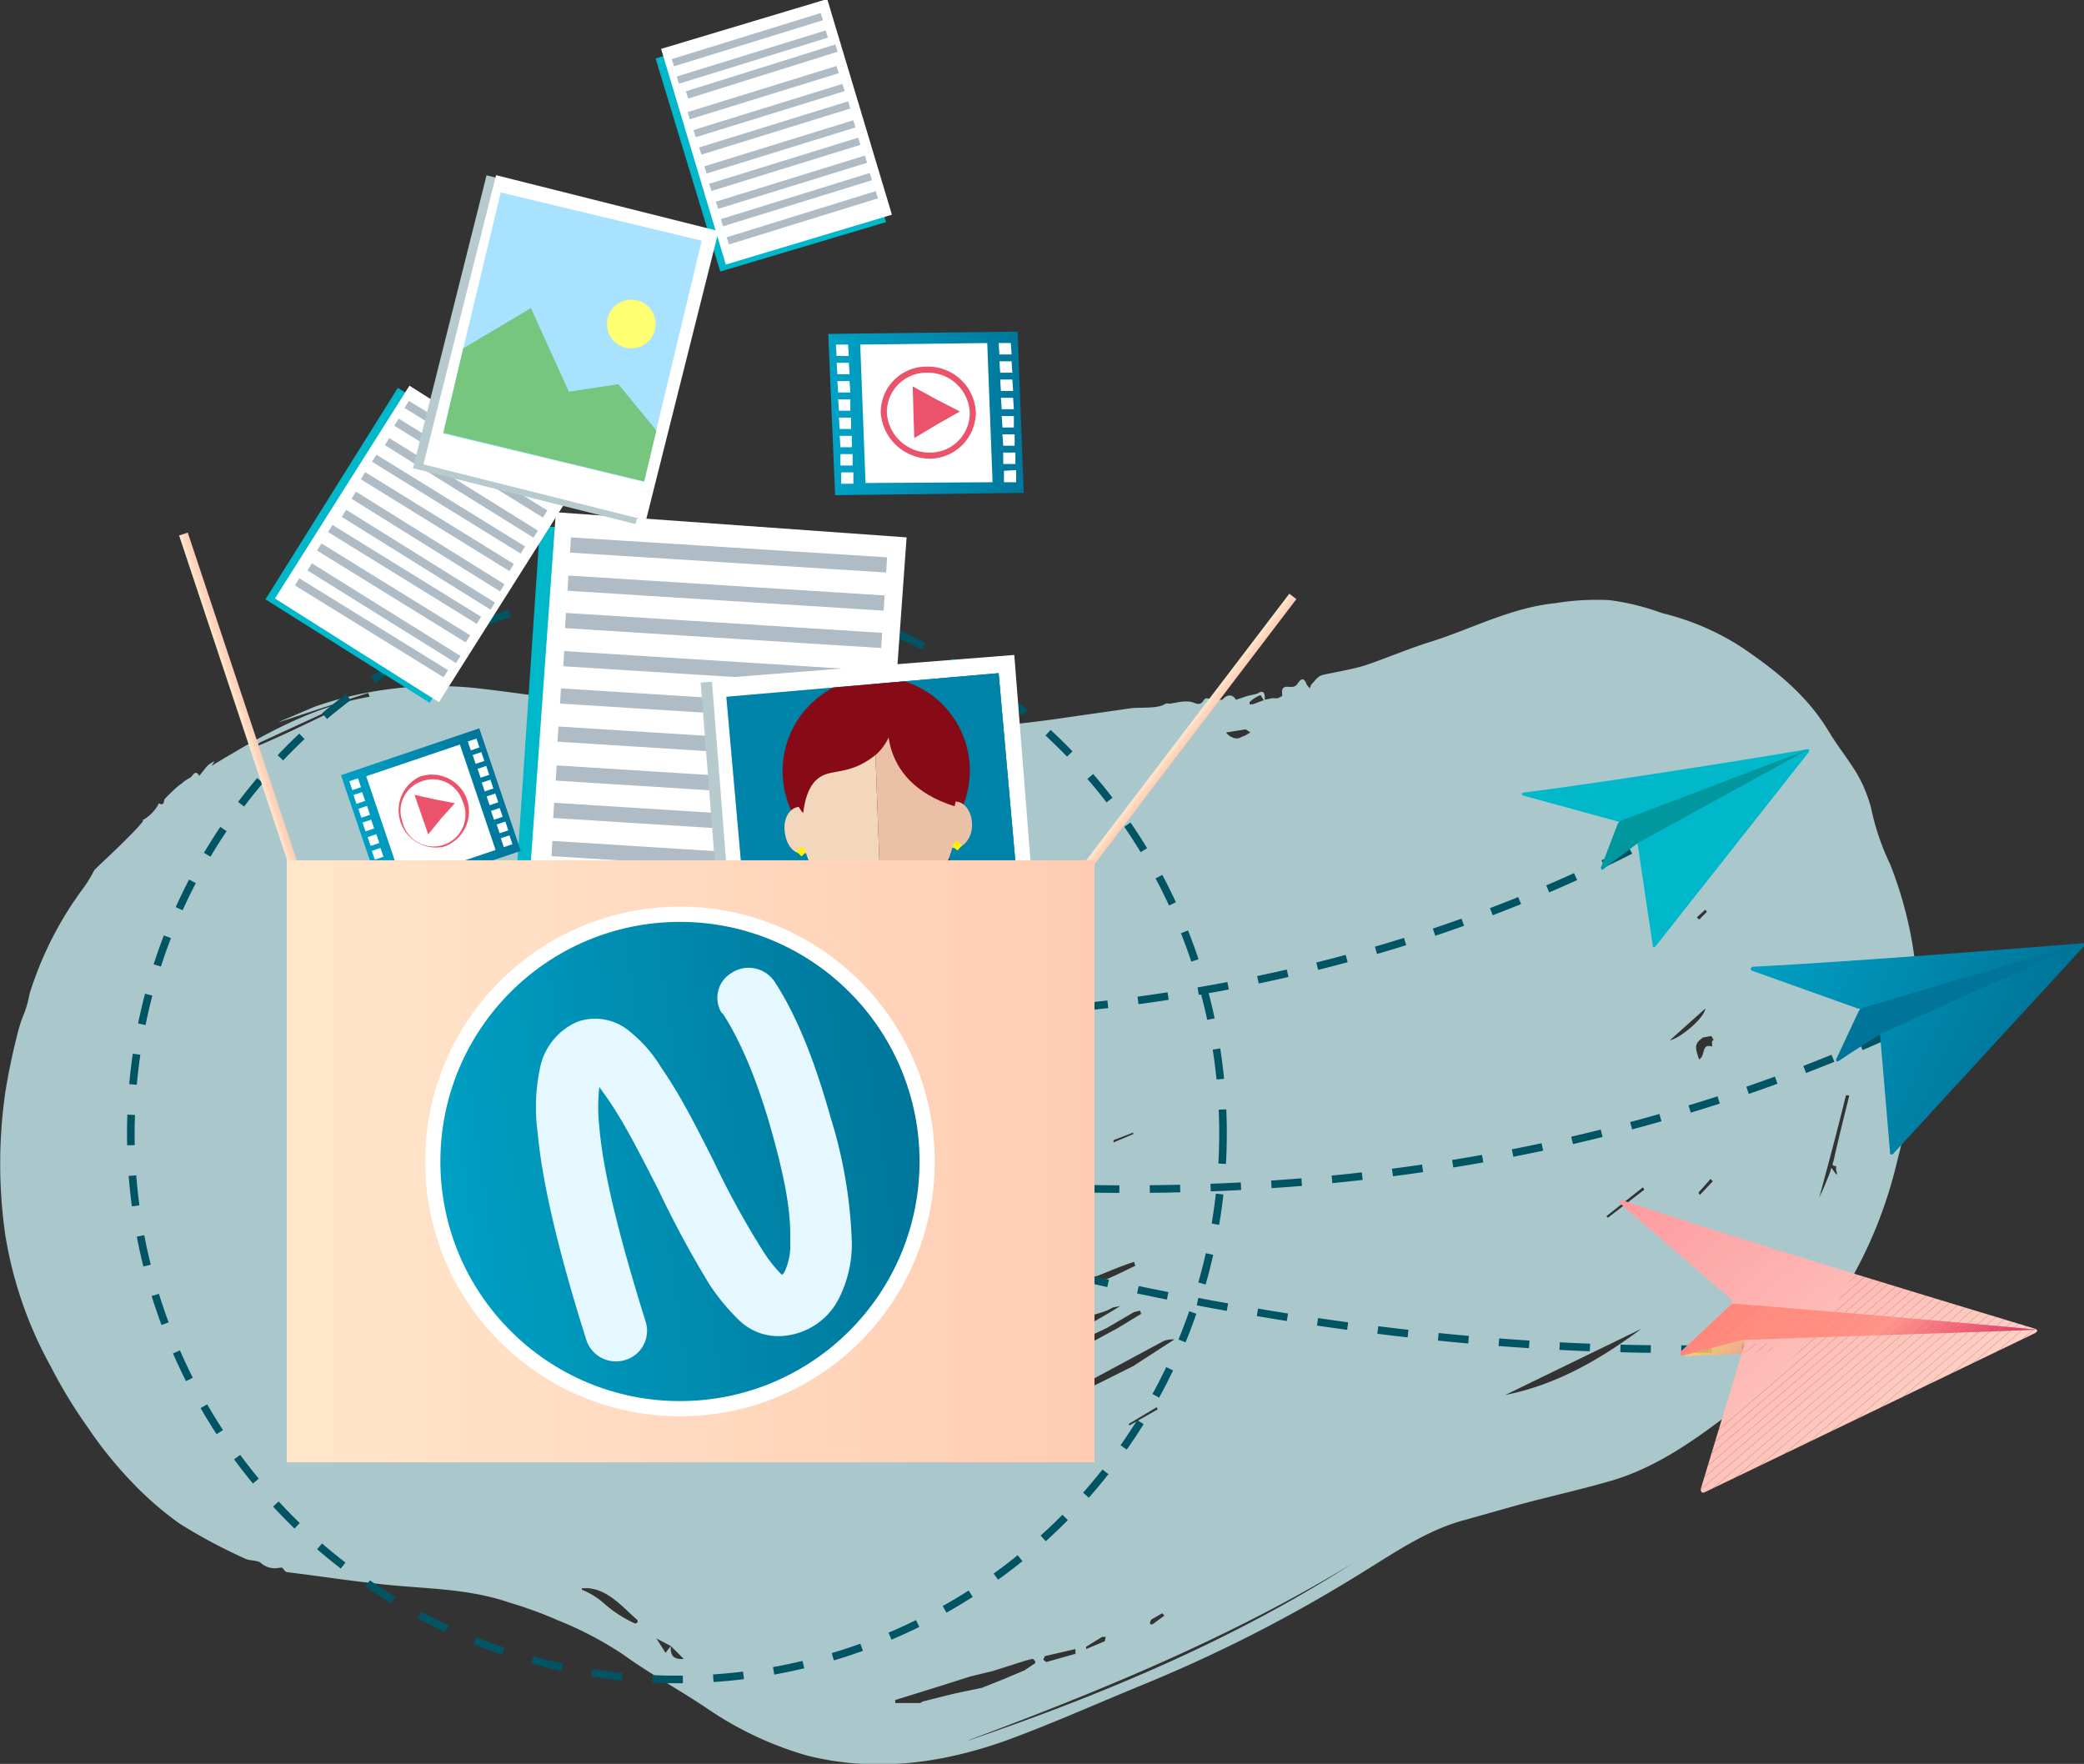 <svg xmlns="http://www.w3.org/2000/svg" xmlns:xlink="http://www.w3.org/1999/xlink" id="Layer_1" data-name="Layer 1" viewBox="0 0 274 231.9"><rect x="0" y="0" width="274" height="231.9" fill="#333333" stroke="none"/><defs><style>.cls-1,.cls-4{fill:none;}.cls-2{opacity:0.8;}.cls-3{fill:#c8eef2;}.cls-4{stroke:#005464;stroke-dasharray:4;}.cls-259,.cls-4{stroke-miterlimit:10;}.cls-5{fill:#00b8ca;}.cls-6{fill:#00979e;}.cls-7{fill:url(#linear-gradient);}.cls-8{fill:#007499;}.cls-9{clip-path:url(#clip-path);}.cls-10{fill:#ffd35c;}.cls-11{fill:#ffd25d;}.cls-12{fill:#ffd15e;}.cls-13{fill:#ffd05e;}.cls-14{fill:#ffcf5f;}.cls-15{fill:#ffce60;}.cls-16{fill:#ffcd61;}.cls-17{fill:#ffcc62;}.cls-18{fill:#ffcb62;}.cls-19{fill:#ffca63;}.cls-20{fill:#ffc964;}.cls-21{fill:#ffc865;}.cls-22{fill:#ffc766;}.cls-23{fill:#ffc666;}.cls-24{fill:#ffc567;}.cls-25{fill:#ffc468;}.cls-26{fill:#ffc369;}.cls-27{fill:#ffc26a;}.cls-28{fill:#ffc16a;}.cls-29{fill:#ffc06b;}.cls-30{fill:#ffbf6c;}.cls-31{fill:#ffbe6d;}.cls-32{fill:#ffbd6e;}.cls-33{fill:#ffbc6e;}.cls-34{fill:#ffbb6f;}.cls-35{fill:#ffba70;}.cls-36{fill:#ffb871;}.cls-37{fill:#ffb772;}.cls-38{fill:#ffb672;}.cls-39{fill:#ffb573;}.cls-40{fill:#ffb474;}.cls-41{fill:#ffb375;}.cls-42{fill:#ffb276;}.cls-43{fill:#ffb176;}.cls-44{fill:#ffb077;}.cls-45{fill:#ffaf78;}.cls-46{fill:#ffae79;}.cls-47{fill:#ffad7a;}.cls-48{fill:#ffac7a;}.cls-49{fill:#ffab7b;}.cls-50{fill:#ffaa7c;}.cls-51{fill:#ffa97d;}.cls-52{fill:#ffa87e;}.cls-53{fill:#ffa77e;}.cls-54{fill:#ffa67f;}.cls-55{fill:#ffa580;}.cls-56{fill:#ffa481;}.cls-57{fill:#ffa382;}.cls-58{fill:#ffa282;}.cls-59{fill:#ffa183;}.cls-60{fill:#ffa084;}.cls-61{clip-path:url(#clip-path-2);}.cls-62{fill:#ff9a9f;}.cls-63{fill:#ff9ba0;}.cls-64{fill:#ff9ca0;}.cls-65{fill:#ff9da1;}.cls-66{fill:#ff9ea2;}.cls-67{fill:#ff9fa2;}.cls-68{fill:#ffa0a3;}.cls-69{fill:#ffa1a4;}.cls-70{fill:#ffa2a5;}.cls-71{fill:#ffa3a5;}.cls-72{fill:#ffa4a6;}.cls-73{fill:#ffa5a7;}.cls-74{fill:#ffa6a7;}.cls-75{fill:#ffa7a8;}.cls-76{fill:#ffa8a9;}.cls-77{fill:#ffa9a9;}.cls-78{fill:#faa;}.cls-79{fill:#ffabab;}.cls-80{fill:#ffacac;}.cls-81{fill:#ffadac;}.cls-82{fill:#ffaead;}.cls-83{fill:#ffafae;}.cls-84{fill:#ffb0ae;}.cls-85{fill:#ffb1af;}.cls-86{fill:#ffb2b0;}.cls-87{fill:#ffb3b0;}.cls-88{fill:#ffb4b1;}.cls-89{fill:#ffb6b2;}.cls-90{fill:#ffb7b3;}.cls-91{fill:#ffb8b3;}.cls-92{fill:#ffb9b4;}.cls-93{fill:#ffbab5;}.cls-94{fill:#ffbbb5;}.cls-95{fill:#ffbcb6;}.cls-96{fill:#ffbdb7;}.cls-97{fill:#ffbeb7;}.cls-98{fill:#ffbfb8;}.cls-99{fill:#ffc0b9;}.cls-100{fill:#ffc1ba;}.cls-101{fill:#ffc2ba;}.cls-102{fill:#ffc3bb;}.cls-103{fill:#ffc4bc;}.cls-104{fill:#ffc5bc;}.cls-105{fill:#ffc6bd;}.cls-106{fill:#ffc7be;}.cls-107{fill:#ffc8be;}.cls-108{fill:#ffc9bf;}.cls-109{fill:#ffcac0;}.cls-110{fill:#ffcbc1;}.cls-111{fill:#ffccc1;}.cls-112{fill:#ffcdc2;}.cls-113{fill:#ffcec3;}.cls-114{fill:#ffcfc3;}.cls-115{fill:#ffd0c4;}.cls-116{clip-path:url(#clip-path-3);}.cls-117{fill:#ff8177;}.cls-118{fill:#ff8278;}.cls-119{fill:#ff8479;}.cls-120{fill:#ff8579;}.cls-121{fill:#ff867a;}.cls-122{fill:#ff877b;}.cls-123{fill:#ff887c;}.cls-124{fill:#ff8a7d;}.cls-125{fill:#ff8b7e;}.cls-126{fill:#ff8c7f;}.cls-127{fill:#ff8d80;}.cls-128{fill:#ff8e81;}.cls-129{fill:#ff8f83;}.cls-130{fill:#ff9084;}.cls-131{fill:#ff9185;}.cls-132{fill:#ff9085;}.cls-133{fill:#fe8f84;}.cls-134{fill:#fe8e84;}.cls-135{fill:#fe8d83;}.cls-136{fill:#fd8c83;}.cls-137{fill:#fd8b83;}.cls-138{fill:#fd8a82;}.cls-139{fill:#fc8982;}.cls-140{fill:#fc8881;}.cls-141{fill:#fc8781;}.cls-142{fill:#fc8681;}.cls-143{fill:#fb8580;}.cls-144{fill:#fb8480;}.cls-145{fill:#fb837f;}.cls-146{fill:#fa827f;}.cls-147{fill:#fa817f;}.cls-148{fill:#fa807e;}.cls-149{fill:#f97f7e;}.cls-150{fill:#f97e7d;}.cls-151{fill:#f97d7d;}.cls-152{fill:#f87c7d;}.cls-153{fill:#f87b7c;}.cls-154{fill:#f87a7c;}.cls-155{fill:#f7797b;}.cls-156{fill:#f7787b;}.cls-157{fill:#f7777b;}.cls-158{fill:#f6767a;}.cls-159{fill:#f6757a;}.cls-160{fill:#f67479;}.cls-161{fill:#f67379;}.cls-162{fill:#f57179;}.cls-163{fill:#f57078;}.cls-164{fill:#f56f78;}.cls-165{fill:#f46e77;}.cls-166{fill:#f46d77;}.cls-167{fill:#f46c77;}.cls-168{fill:#f36b76;}.cls-169{fill:#f36a76;}.cls-170{fill:#f36975;}.cls-171{fill:#f26875;}.cls-172{fill:#f26775;}.cls-173{fill:#f26674;}.cls-174{fill:#f16574;}.cls-175{fill:#f16473;}.cls-176{fill:#f16373;}.cls-177{fill:#f06273;}.cls-178{fill:#f06172;}.cls-179{fill:#f06072;}.cls-180{fill:#ef5f71;}.cls-181{fill:#ef5e71;}.cls-182{fill:#ef5d71;}.cls-183{fill:#ef5c70;}.cls-184{fill:#ee5b70;}.cls-185{fill:#ee5a6f;}.cls-186{fill:#ee596f;}.cls-187{fill:#ed586f;}.cls-188{fill:#ed576e;}.cls-189{fill:#ed566e;}.cls-190{fill:#ec556d;}.cls-191{fill:#ec546d;}.cls-192{fill:#eb536d;}.cls-193{fill:#eb526c;}.cls-194{fill:#ea516c;}.cls-195{fill:#e9506c;}.cls-196{fill:#e94f6b;}.cls-197{fill:#e84e6b;}.cls-198{fill:#e74d6a;}.cls-199{fill:#e74c6a;}.cls-200{fill:#e64b6a;}.cls-201{fill:#e54a69;}.cls-202{fill:#e54969;}.cls-203{fill:#e44869;}.cls-204{fill:#e34768;}.cls-205{fill:#e34668;}.cls-206{fill:#e24567;}.cls-207{fill:#e14467;}.cls-208{fill:#e14367;}.cls-209{fill:#e04266;}.cls-210{fill:#df4166;}.cls-211{fill:#df4066;}.cls-212{fill:#de3f65;}.cls-213{fill:#dd3e65;}.cls-214{fill:#dd3d65;}.cls-215{fill:#dc3b64;}.cls-216{fill:#db3a64;}.cls-217{fill:#da3963;}.cls-218{fill:#da3863;}.cls-219{fill:#d93763;}.cls-220{fill:#d83662;}.cls-221{fill:#d83562;}.cls-222{fill:#d73462;}.cls-223{fill:#d63361;}.cls-224{fill:#d63261;}.cls-225{fill:#d53160;}.cls-226{fill:#d43060;}.cls-227{fill:#d42f60;}.cls-228{fill:#d32e5f;}.cls-229{fill:#d22d5f;}.cls-230{fill:#d22c5f;}.cls-231{fill:#d12b5e;}.cls-232{fill:#d02a5e;}.cls-233{fill:#d0295d;}.cls-234{fill:#cf285d;}.cls-235{fill:#ce275d;}.cls-236{fill:#ce265c;}.cls-237{fill:#cd255c;}.cls-238{fill:url(#linear-gradient-2);}.cls-239{fill:url(#linear-gradient-3);}.cls-240{fill:#fff;}.cls-241{fill:#afbbc5;}.cls-242{fill:url(#linear-gradient-4);}.cls-243{fill:url(#linear-gradient-5);}.cls-244{fill:#b7cace;}.cls-245{fill:#a9e2ff;}.cls-246{clip-path:url(#clip-path-4);}.cls-247{fill:#0083a9;}.cls-248{clip-path:url(#clip-path-5);}.cls-249{fill:#870b16;}.cls-250{fill:#eac8ad;}.cls-251{fill:#f2d7bc;}.cls-252{fill:#eac0a7;}.cls-253{fill:#fff200;}.cls-254{fill:#f8a41d;}.cls-255{fill:#f98e1c;}.cls-256{fill:#77c680;}.cls-257{fill:#ffff71;}.cls-258{fill:url(#linear-gradient-6);}.cls-259{stroke:#fff;stroke-width:2px;fill:url(#linear-gradient-7);}.cls-260{fill:#e6f8ff;fill-rule:evenodd;}</style><linearGradient id="linear-gradient" x1="231.71" y1="298.41" x2="270.2" y2="298.41" gradientTransform="matrix(0.91, 0.42, 0.42, -0.91, -104.71, 296.05)" gradientUnits="userSpaceOnUse"><stop offset="0" stop-color="#00a1c5"></stop><stop offset="1" stop-color="#00759a"></stop></linearGradient><clipPath id="clip-path" transform="translate(0 0)"><path class="cls-1" d="M221.4,178.3l7.6-.3s2.5-2.3,1.3-2.9S221.4,178.3,221.4,178.3Z"></path></clipPath><clipPath id="clip-path-2" transform="translate(0 0)"><path class="cls-1" d="M267.7,175.2l-43.6,21c-.2.1-.4,0-.4-.1a.4.4,0,0,1-.1-.3l5.8-19.2c.1-.1,0-.3-.2-.4H229l-7.7,2a.3.3,0,0,1-.3-.5l6.7-6.3v-.5l-14.6-12.6c-.2-.1-.2-.3-.1-.5h.3c15.1,5.1,48.7,15.2,54.3,16.9a.2.2,0,0,1,.2.2c.1.1.1.1,0,.2Z"></path></clipPath><clipPath id="clip-path-3" transform="translate(0 0)"><path class="cls-1" d="M229,176.2l-7.7,2a.3.3,0,0,1-.3-.5l6.7-6.3c.1-.1,34,2.8,40.1,3.4C267.9,174.9,229.1,176.1,229,176.2Z"></path></clipPath><linearGradient id="linear-gradient-2" x1="59.17" y1="156.91" x2="60.34" y2="156.91" gradientTransform="matrix(1, 0, 0, -1, -27.89, 250.41)" gradientUnits="userSpaceOnUse"><stop offset="0" stop-color="#ffe6cb"></stop><stop offset="1" stop-color="#ffccb3"></stop></linearGradient><linearGradient id="linear-gradient-3" x1="109.2" y1="58.8" x2="110.37" y2="58.8" gradientTransform="matrix(0, 1, 1, 0, 96.37, -11.68)" xlink:href="#linear-gradient-2"></linearGradient><linearGradient id="linear-gradient-4" x1="71.15" y1="151.17" x2="90.4" y2="151.17" gradientTransform="matrix(1, 0, 0, -1, -24.09, 257.97)" xlink:href="#linear-gradient"></linearGradient><linearGradient id="linear-gradient-5" x1="117.44" y1="164.63" x2="142.63" y2="164.63" gradientTransform="matrix(1, -0.02, -0.02, -1, -4.28, 222.03)" xlink:href="#linear-gradient"></linearGradient><clipPath id="clip-path-4" transform="translate(0 0)"><polygon class="cls-1" points="95.5 91.6 99.3 134.5 135.1 131.3 131.3 88.5 95.5 91.6"></polygon></clipPath><clipPath id="clip-path-5" transform="translate(0 0)"><circle class="cls-1" cx="115.5" cy="111.2" r="28.1"></circle></clipPath><linearGradient id="linear-gradient-6" x1="37.7" y1="79.31" x2="143.93" y2="79.31" gradientTransform="matrix(1, 0, 0, -1, -0.02, 232.01)" xlink:href="#linear-gradient-2"></linearGradient><linearGradient id="linear-gradient-7" x1="64.58" y1="91.67" x2="129.56" y2="91.67" gradientTransform="matrix(0.99, -0.14, -0.14, -0.99, 5.51, 257.13)" xlink:href="#linear-gradient"></linearGradient></defs><g id="&#x421;&#x43B;&#x43E;&#x439;_2" data-name="&#x421;&#x43B;&#x43E;&#x439; 2"><g id="OBJECTS"><g class="cls-2"><path class="cls-3" d="M166.3,92l.9-.2h.8l.6-.3c-.1-.8-.1-1.3.9-1.2s1-.4,1.4-.8.7-.1.9.5l.4.5.2-.5c.4-.4.8-1,1.3-1.2s3.8-.7,5.7-1.3,5.5-2.1,8.3-3c5.6-1.7,10.8-4.6,16.8-5.2a33.5,33.5,0,0,1,7.1-.4,31.7,31.7,0,0,1,6.9,1.7A33.9,33.9,0,0,1,229,85.1c4.4,3,8.5,6.2,11.4,11,1.2,2,2.6,3.7,3.8,5.7a18.5,18.5,0,0,1,1.8,4.4,32.3,32.3,0,0,0,2.5,7.4,52,52,0,0,1,3.4,24.4,81.7,81.7,0,0,1-2.5,14.8,58.4,58.4,0,0,1-7.6,18,37.1,37.1,0,0,1-6.3,7.9c-2.8,2.3-5.4,5-8.2,7.2-4.7,3.6-9.6,7-15.2,8.7-4.1,1.2-8.2,2.1-12.3,3.2l-7.1,2c-5,1.3-9.3,4.3-13.7,7a193,193,0,0,1-29,14.8c-6.1,2.5-12.1,5.2-18.2,7.4-8.4,2.9-16.9,4-25.7,1.8a45.4,45.4,0,0,1-13-6.1c-3.7-2.5-7.6-4.6-11.2-7.2a46.9,46.9,0,0,0-8.6-4.5,53.3,53.3,0,0,0-6.3-2.3c-5.5-1.9-11.1-1.8-16.6-2.4s-8.4-1.1-12.6-1.6c-.3,0-.5-.4-.7-.6h-.3a2.8,2.8,0,0,1-2.6-.7c-.6-.3-1.4-.2-2-.5a71,71,0,0,1-8.6-4.6,43.5,43.5,0,0,1-6.5-5.7,53.7,53.7,0,0,1-5.6-7,64,64,0,0,1-4.8-7.9,53.1,53.1,0,0,1-6-17.3,65.8,65.8,0,0,1,0-18.8c.4-2.5.9-4.9,1.5-7.3s.8-2.5,1.2-3.7.4-1.8.7-2.6A46.2,46.2,0,0,1,11,116.7a17.6,17.6,0,0,0,1.4-2.3l.6-.6c1.7-1.6,3.4-3.2,5-4.9s.3-.8.6-1a5.1,5.1,0,0,0,2.3-2.3c.7.5.7-.5.7-.5s1.5-1.6,2.3-2.1a4.6,4.6,0,0,1,1-.7c.4-.1.7-1.3,1.3-.3l.8-1a2.7,2.7,0,0,1,1.2-.9l-.4.6c6.6-4,13.2-7.8,20.8-9.1l-.2-.5L36.8,94.9h-.1l4.7-2a49,49,0,0,1,21.5-2.4c5.2.6,10.4,1.4,15.6,2.1l8,1c1.2.2,2.3.7,3.5.9l4.8.4a13.4,13.4,0,0,1,4,.6,2.9,2.9,0,0,0,1.3.1c.2,0,.5.4.7.5a.5.5,0,0,0,.5.1c.3-.8.9-.5,1.5-.4l7.5.3c3.1.1,6.3.2,9.4.1s7-.4,10.5-.7,6.9-.7,10.2-1.2l8.4-1.2c1.1-.1,2.3,0,3.4-.2s.9-.5,1.4-.4,2.2-.6,3.4-.1,1.1-.5,1.6-.6l1.8.2h.3c.7-.8,1.4-.7,1.8,0l1.5-.5,1.3-.3c.9-.6,1,0,1,.7s-.5-.6-.6-.5a4.2,4.2,0,0,0-1.4.9v.3h.4ZM88.2,216.4l-1.9-1,1.2,1.9.7-.9c-.1,1.2.3,1.8,1.7,1.7ZM46.7,127.8l16.6-6c5.6-1.8,11.4-3.3,17-4.9v-.4C76.9,115.8,50.3,124.7,46.7,127.8Zm40.6-6.9a157.9,157.9,0,0,0-36.1,11.4ZM73.9,139c-4.5,0-25,7.1-29.3,11.7l.8-.4c4.6-2,9.1-4.2,13.7-6.1s8.7-3.5,13.2-4.2A6.2,6.2,0,0,0,73.9,139Zm-4.4-22.2h0a10.6,10.6,0,0,0-2.5.2,77,77,0,0,0-11.5,3.7c-1.4.6-3,.8-4.4,1.3s-2,.5-2.5,1.2a2.4,2.4,0,0,1-1.4,1c-.5.2-1.1.1-1.6.3a9.1,9.1,0,0,0-1.6,1.1l-.4.3c.2.1.4.4.6.3l1.7-.6c3.9-1.5,7.7-3.1,11.6-4.5l12-4.2Zm48.2,106.8v.3H121l.3-.2,4-1,1.4-.3,2.4-.5,3-1.2,2.6-1.1,1.2-.8c.1,0,.3-.3.2-.4s-.2-.3-.4-.3l-.8.2-4.4,1.4-2.9.7-4.1,1.3-5.8,1.8Zm9.7,5.2c17.5-6,34.6-13.1,50.5-23.3-16.1,9.8-33.2,16.8-50.6,23.3ZM54.3,138.5v.3l2.8-1.1,18.2-5.8a11.8,11.8,0,0,0,1.8-1.3c-.1-.1-.1-.3-.2-.4A139,139,0,0,0,54.3,138.5Zm93,33.2-1,.2c-1.8,1.1-4,.9-5.7,2.5s-3.1,1.4-4.7,2.1h-1.2c.1,1.6-1.7,0-2,1.3s-1.2.2-1.8.4-.6.6-.9.9.6.5.9.5l2.1-.6a96.2,96.2,0,0,0,14.3-7.3ZM41.5,154.8c8.1-4.5,16.8-7.8,25.4-11C58,146.2,49.3,149.4,41.5,154.8ZM150,172.7c0-.2-.1-.3-.1-.4l-.8.2-3.6,2.1-13.9,6.6c-.2.2-.3.3-.3.5s.4.3.5.2a40.9,40.9,0,0,0,4.9-1.8c3.4-1.7,6.7-3.6,10.1-5.4l3.3-2Zm65.8,2-17.9,8.7C204.5,182.1,210.3,178.8,215.8,174.7Zm-61.4,1.4a3.2,3.2,0,0,0-1.4.2l-11.7,6.3-5.6,2.6a1,1,0,0,0-.4.5l.5.2c.3-.1.5-.1.7-.3,2.8-1.2,5.4-2.5,8.1-3.8l4.4-2.2Zm-5.1-9.6-.2-.6c-1.6.5-3.2,1.2-4.7,1.8l-2.2.7-3,.7-5,1.9-2.6.4c-.2.1-.3.4-.5.6s.2.3.4.3a6.4,6.4,0,0,0,2-.3l3.3-1,4-1.1,4.1-1.5c1.4-.5,2.9-1.3,4.4-2ZM62.7,156.2l1-.2,12-3.6c.3,0,.5-.4.7-.6l-.8-.2A58.3,58.3,0,0,0,62.7,156.2Zm22.2-6.9-.6.3-.6.6.8.2,9.8-2a.8.8,0,0,0,.4-.4.7.7,0,0,0-.4-.5l-2.4.3a12.5,12.5,0,0,1-2.6.7A37.3,37.3,0,0,1,84.9,149.3Zm-37.5,8.2,15.8-7A53.3,53.3,0,0,0,47.4,157.5Zm29.1,51.3v.2a10,10,0,0,1,2.8,1.7,16.2,16.2,0,0,0,4.1,2.7c.1.1.3,0,.4-.1s0-.4-.1-.4c-2-1.8-3.8-3.9-6.4-4.1Zm-17.4-71v.2l16.4-5.2a1.4,1.4,0,0,1-.2-.6l-16.3,5.6Zm184,6.2h-.4c-1.1,4.5-2.3,9-3.5,13.4.5-1,.9-2,1.3-3s.1-1.1.7-.3.2-.2.2-.3v-.5c-.8,0-.3-.5-.3-.8.6-2.7,1.3-5.5,2-8.3ZM135.8,175.6v-.3h-.9l-5.7,1.4-.9.6c.1.7.6.8,1.2.6Zm-17.9-14v.4l11.8-2.9c-4,.9-8,1.2-11.9,2.5Zm-64.8-1.1a.8.8,0,0,0,.2.5l7.4-3.1v-.3l-7.6,2.9Zm170.4-21.3c.7-.4.2-2.1,1.6-1.6v-.7l.2-.2-.3-.5-1.1.2c-1.1.8-1.1,1.2-.5,2.9Zm-4.1-2.4c1.5-.2,4.8-3.1,4.8-4.2l-4.8,4.3ZM42.9,93.8v-.2l-8.7,4c-.3.2-.5.6-.8.8l.8-.5h.1c2.8-1.2,5.7-2.6,8.6-4Zm98.5,123.6v-.6l-3.9.9c-.2,0-.2.3-.3.4s.3.4.4.4l3.9-1.1ZM86.5,122.3h0L76.9,125h0Zm33.3,34.3v-.3l-5,1.4v.3Zm41.4-60.3c.5.7,1.5,1,2,.6l.5-.2.7-.4c-.2-.1-.5-.4-.7-.4Zm50,63.6.2.2,4.8-3.7-.2-.3Zm-62.8,27.3c0,.1.1.1.1.2l3.7-2.1c0-.1-.1-.2-.1-.3l-3.7,2.2Zm-5.6,29.3v.3l2.4-1c.1,0,.1-.4.2-.6h-.5l-2.1,1.3ZM96.7,161.1l.2.4,3.1-1.3v-.4ZM73.2,138.2v-.4l-3,.7v.4ZM94,126.6c0,.1.1.2.1.3l3.8-1.5a.4.4,0,0,1-.1-.3Zm59.1,85.8-.3-.3-1.4.8a.8.8,0,0,0-.2.5c0,.2.3.2.4.1Zm70.2-55.6.2.3,1.7-1.8-.3-.3-1.6,1.8ZM149,149.1v-.2l-2.6,1v.3ZM54.7,119h0l2.2-.4h.4v-.3h-.4Zm83.5,66.8a.4.4,0,0,0-.1-.3l-2.2.8.2.4,2.1-.9Zm-9.9-13.3c0,.1.1.2.1.4l1.6-.5v-.3l-.2-.2-1.6.6Zm96.1-52.6c0-.1-.1-.2-.2-.3l-1.1,1,.3.3,1-1Z" transform="translate(0 0)"></path></g><circle class="cls-4" cx="89" cy="149" r="71.8"></circle><path class="cls-4" d="M43.6,134.1c31.6,14.4,106.3,45,183.4,43.2a254.4,254.4,0,0,0,30.2-2.5" transform="translate(0 0)"></path><path class="cls-4" d="M46.4,125.2c28.1,6.7,94,18.7,157-8.3a183.2,183.2,0,0,0,24.5-12.7" transform="translate(0 0)"></path><path class="cls-5" d="M237.8,98.9l-20.2,25.6h-.3v-.2l-2-13.4-.3-.2c-.1,0-.1,0-.1.1l-4,3.4c-.2.2-.5,0-.4-.2l2.3-5.8v-.2h-.1l-12.4-3.4a.2.2,0,0,1,0-.4h0c10.5-1.3,33.5-5,37.3-5.7h.3Z" transform="translate(0 0)"></path><polygon class="cls-6" points="213.1 107.9 237.6 98.6 215.4 110.8 210.6 114.4 210.5 114.1 212.7 108.3 213.1 107.9"></polygon><path class="cls-4" d="M48.8,140.5c31.6,9.8,106,28.6,181.1,2.8a228.2,228.2,0,0,0,29.3-12.5" transform="translate(0 0)"></path><path class="cls-7" d="M274,124.4l-25.1,27.3a.3.3,0,0,1-.4,0v-.2l-1.3-15.3a.3.3,0,0,0-.3-.3h-.1l-4.9,3.5c-.3.2-.5,0-.4-.2l3-6.4v-.2h-.2l-14-5c-.1-.1-.2-.2-.1-.3l.2-.2c12.2-.6,38.9-2.7,43.4-3.1h.2c0,.1.1.1,0,.2Z" transform="translate(0 0)"></path><polygon class="cls-8" points="244.9 132.5 273.7 124 247.3 135.9 241.5 139.6 241.4 139.3 244.4 132.9 244.9 132.5"></polygon><g class="cls-9"><path class="cls-10" d="M228.4,172.2l-7,6Z" transform="translate(0 0)"></path><polygon class="cls-10" points="228.4 172.3 221.4 178.3 221.3 178.3 228.3 172.3 228.4 172.3"></polygon><polygon class="cls-11" points="228.5 172.4 221.4 178.4 221.4 178.3 228.4 172.3 228.5 172.4"></polygon><polygon class="cls-12" points="228.5 172.5 221.5 178.5 221.4 178.4 228.5 172.4 228.5 172.5"></polygon><polygon class="cls-13" points="228.6 172.5 221.6 178.6 221.5 178.5 228.5 172.5 228.6 172.5"></polygon><polygon class="cls-14" points="228.7 172.6 221.6 178.6 221.6 178.6 228.6 172.5 228.7 172.6"></polygon><polygon class="cls-15" points="228.7 172.7 221.7 178.7 221.6 178.6 228.7 172.6 228.7 172.7"></polygon><polygon class="cls-16" points="228.8 172.7 221.8 178.8 221.7 178.7 228.7 172.7 228.8 172.7"></polygon><polygon class="cls-17" points="228.8 172.8 221.8 178.8 221.8 178.8 228.8 172.7 228.8 172.8"></polygon><polygon class="cls-18" points="228.9 172.9 221.9 178.9 221.8 178.8 228.8 172.8 228.9 172.9"></polygon><polygon class="cls-19" points="229 173 221.9 179 221.9 178.9 228.9 172.9 229 173"></polygon><polygon class="cls-20" points="229 173 222 179.1 221.9 179 229 173 229 173"></polygon><polygon class="cls-21" points="229.1 173.1 222.1 179.1 222 179.1 229 173 229.1 173.1"></polygon><polygon class="cls-22" points="229.2 173.2 222.1 179.2 222.1 179.1 229.1 173.1 229.2 173.2"></polygon><polygon class="cls-23" points="229.2 173.2 222.2 179.3 222.1 179.2 229.2 173.2 229.2 173.2"></polygon><polygon class="cls-24" points="229.3 173.3 222.3 179.3 222.2 179.3 229.2 173.2 229.3 173.3"></polygon><polygon class="cls-25" points="229.3 173.4 222.3 179.4 222.3 179.3 229.3 173.3 229.3 173.4"></polygon><polygon class="cls-26" points="229.4 173.5 222.4 179.5 222.3 179.4 229.3 173.4 229.4 173.5"></polygon><polygon class="cls-27" points="229.5 173.5 222.4 179.5 222.4 179.5 229.4 173.5 229.5 173.5"></polygon><polygon class="cls-28" points="229.5 173.6 222.5 179.6 222.4 179.5 229.5 173.5 229.5 173.6"></polygon><polygon class="cls-29" points="229.6 173.7 222.6 179.7 222.5 179.6 229.5 173.6 229.6 173.7"></polygon><polygon class="cls-30" points="229.7 173.7 222.6 179.8 222.6 179.7 229.6 173.7 229.7 173.7"></polygon><polygon class="cls-31" points="229.7 173.8 222.7 179.8 222.6 179.8 229.7 173.7 229.7 173.8"></polygon><polygon class="cls-32" points="229.8 173.9 222.8 179.9 222.7 179.8 229.7 173.8 229.8 173.9"></polygon><polygon class="cls-33" points="229.8 173.9 222.8 180 222.8 179.9 229.8 173.9 229.8 173.9"></polygon><polygon class="cls-34" points="229.9 174 222.9 180 222.8 180 229.8 173.9 229.9 174"></polygon><polygon class="cls-35" points="230 174.1 222.9 180.1 222.9 180 229.9 174 230 174.1"></polygon><polygon class="cls-36" points="230 174.2 223 180.2 222.9 180.1 230 174.1 230 174.2"></polygon><polygon class="cls-37" points="230.1 174.2 223.1 180.3 223 180.2 230 174.2 230.1 174.2"></polygon><polygon class="cls-38" points="230.2 174.3 223.1 180.3 223.1 180.3 230.1 174.2 230.2 174.3"></polygon><polygon class="cls-39" points="230.2 174.4 223.2 180.4 223.1 180.3 230.2 174.3 230.2 174.4"></polygon><polygon class="cls-40" points="230.3 174.4 223.3 180.5 223.2 180.4 230.2 174.4 230.3 174.4"></polygon><polygon class="cls-41" points="230.3 174.5 223.3 180.5 223.3 180.5 230.3 174.4 230.3 174.5"></polygon><polygon class="cls-42" points="230.4 174.6 223.4 180.6 223.3 180.5 230.3 174.5 230.4 174.6"></polygon><polygon class="cls-43" points="230.5 174.7 223.4 180.7 223.4 180.6 230.4 174.6 230.5 174.7"></polygon><polygon class="cls-44" points="230.5 174.7 223.5 180.7 223.4 180.7 230.5 174.7 230.5 174.7"></polygon><polygon class="cls-45" points="230.6 174.8 223.6 180.8 223.5 180.7 230.5 174.7 230.6 174.8"></polygon><polygon class="cls-46" points="230.7 174.9 223.6 180.9 223.6 180.8 230.6 174.8 230.7 174.9"></polygon><polygon class="cls-47" points="230.7 174.9 223.7 181 223.6 180.9 230.7 174.9 230.7 174.9"></polygon><polygon class="cls-48" points="230.8 175 223.8 181 223.7 181 230.7 174.9 230.8 175"></polygon><polygon class="cls-49" points="230.8 175.1 223.8 181.1 223.8 181 230.8 175 230.8 175.1"></polygon><polygon class="cls-50" points="230.9 175.1 223.9 181.2 223.8 181.1 230.8 175.1 230.9 175.1"></polygon><polygon class="cls-51" points="231 175.2 223.9 181.2 223.9 181.2 230.9 175.1 231 175.2"></polygon><polygon class="cls-52" points="231 175.3 224 181.3 223.9 181.2 231 175.2 231 175.3"></polygon><polygon class="cls-53" points="231.1 175.4 224.1 181.4 224 181.3 231 175.3 231.1 175.4"></polygon><polygon class="cls-54" points="231.2 175.4 224.1 181.5 224.1 181.4 231.1 175.4 231.2 175.4"></polygon><polygon class="cls-55" points="231.2 175.5 224.2 181.5 224.1 181.5 231.2 175.4 231.2 175.5"></polygon><polygon class="cls-56" points="231.3 175.6 224.3 181.6 224.2 181.5 231.2 175.5 231.3 175.6"></polygon><polygon class="cls-57" points="231.3 175.6 224.3 181.7 224.3 181.6 231.3 175.6 231.3 175.6"></polygon><polygon class="cls-58" points="231.4 175.7 224.4 181.7 224.3 181.7 231.3 175.6 231.4 175.7"></polygon><polygon class="cls-59" points="231.5 175.8 224.4 181.8 224.4 181.7 231.4 175.7 231.5 175.8"></polygon><polygon class="cls-60" points="231.5 175.9 224.5 181.9 224.4 181.8 231.5 175.8 231.5 175.9"></polygon><path class="cls-60" d="M224.5,181.9l7-6Z" transform="translate(0 0)"></path></g><g class="cls-61"><polygon class="cls-62" points="235.6 138.4 199.7 169.2 199.6 169.1 235.5 138.3 235.6 138.4"></polygon><polygon class="cls-62" points="236.2 139.1 200.3 169.9 199.7 169.2 235.6 138.4 236.2 139.1"></polygon><polygon class="cls-63" points="236.8 139.7 200.9 170.6 200.3 169.9 236.2 139.1 236.8 139.7"></polygon><polygon class="cls-64" points="237.4 140.4 201.5 171.2 200.9 170.6 236.8 139.7 237.4 140.4"></polygon><polygon class="cls-65" points="238 141.1 202.1 171.9 201.5 171.2 237.4 140.4 238 141.1"></polygon><polygon class="cls-66" points="238.6 141.8 202.7 172.6 202.1 171.9 238 141.1 238.6 141.8"></polygon><polygon class="cls-67" points="239.2 142.4 203.3 173.2 202.7 172.6 238.6 141.8 239.2 142.4"></polygon><polygon class="cls-68" points="239.8 143.1 203.9 173.9 203.3 173.2 239.2 142.4 239.8 143.1"></polygon><polygon class="cls-69" points="240.4 143.8 204.5 174.6 203.9 173.9 239.8 143.1 240.4 143.8"></polygon><polygon class="cls-70" points="241 144.4 205.1 175.2 204.5 174.6 240.4 143.8 241 144.4"></polygon><polygon class="cls-71" points="241.6 145.1 205.6 175.9 205.1 175.2 241 144.4 241.6 145.1"></polygon><polygon class="cls-72" points="242.2 145.8 206.2 176.6 205.6 175.9 241.6 145.1 242.2 145.8"></polygon><polygon class="cls-73" points="242.7 146.4 206.8 177.3 206.2 176.6 242.2 145.8 242.7 146.4"></polygon><polygon class="cls-74" points="243.3 147.1 207.4 177.9 206.8 177.3 242.7 146.4 243.3 147.1"></polygon><polygon class="cls-75" points="243.9 147.8 208 178.6 207.4 177.9 243.3 147.1 243.9 147.8"></polygon><polygon class="cls-76" points="244.5 148.5 208.6 179.3 208 178.6 243.9 147.8 244.5 148.5"></polygon><polygon class="cls-77" points="245.1 149.1 209.2 179.9 208.6 179.3 244.5 148.5 245.1 149.1"></polygon><polygon class="cls-78" points="245.7 149.8 209.8 180.6 209.2 179.9 245.1 149.1 245.7 149.8"></polygon><polygon class="cls-79" points="246.3 150.5 210.4 181.3 209.8 180.6 245.7 149.8 246.3 150.5"></polygon><polygon class="cls-80" points="246.9 151.1 211 181.9 210.4 181.3 246.3 150.5 246.9 151.1"></polygon><polygon class="cls-81" points="247.5 151.8 211.6 182.6 211 181.9 246.9 151.1 247.5 151.8"></polygon><polygon class="cls-82" points="248.1 152.5 212.2 183.3 211.6 182.6 247.5 151.8 248.1 152.5"></polygon><polygon class="cls-83" points="248.7 153.1 212.8 183.9 212.2 183.3 248.1 152.5 248.7 153.1"></polygon><polygon class="cls-84" points="249.3 153.8 213.3 184.6 212.8 183.9 248.7 153.1 249.3 153.8"></polygon><polygon class="cls-85" points="249.9 154.5 213.9 185.3 213.3 184.6 249.3 153.8 249.9 154.5"></polygon><polygon class="cls-86" points="250.4 155.1 214.5 186 213.9 185.3 249.9 154.5 250.4 155.1"></polygon><polygon class="cls-87" points="251 155.8 215.1 186.6 214.5 186 250.4 155.1 251 155.8"></polygon><polygon class="cls-88" points="251.6 156.5 215.7 187.3 215.1 186.6 251 155.8 251.6 156.5"></polygon><polygon class="cls-89" points="252.2 157.2 216.3 188 215.7 187.3 251.6 156.5 252.2 157.2"></polygon><polygon class="cls-90" points="252.8 157.8 216.9 188.6 216.3 188 252.2 157.2 252.8 157.8"></polygon><polygon class="cls-91" points="253.4 158.5 217.5 189.3 216.9 188.6 252.8 157.8 253.4 158.5"></polygon><polygon class="cls-92" points="254 159.2 218.1 190 217.5 189.3 253.4 158.5 254 159.2"></polygon><polygon class="cls-93" points="254.6 159.8 218.7 190.6 218.1 190 254 159.2 254.6 159.8"></polygon><polygon class="cls-94" points="255.2 160.5 219.3 191.3 218.7 190.6 254.6 159.8 255.2 160.5"></polygon><polygon class="cls-95" points="255.8 161.2 219.9 192 219.3 191.3 255.2 160.5 255.8 161.2"></polygon><polygon class="cls-96" points="256.4 161.8 220.5 192.7 219.9 192 255.8 161.2 256.4 161.8"></polygon><polygon class="cls-97" points="257 162.5 221.1 193.3 220.5 192.7 256.4 161.8 257 162.5"></polygon><polygon class="cls-98" points="257.6 163.2 221.6 194 221.1 193.3 257 162.5 257.6 163.2"></polygon><polygon class="cls-99" points="258.2 163.9 222.2 194.7 221.6 194 257.6 163.2 258.2 163.9"></polygon><polygon class="cls-100" points="258.8 164.5 222.8 195.3 222.2 194.7 258.2 163.9 258.8 164.5"></polygon><polygon class="cls-101" points="259.3 165.2 223.4 196 222.8 195.3 258.8 164.5 259.3 165.2"></polygon><polygon class="cls-102" points="259.9 165.9 224 196.7 223.4 196 259.3 165.2 259.9 165.9"></polygon><polygon class="cls-103" points="260.5 166.5 224.6 197.3 224 196.7 259.9 165.9 260.5 166.5"></polygon><polygon class="cls-104" points="261.1 167.2 225.2 198 224.6 197.3 260.5 166.5 261.1 167.2"></polygon><polygon class="cls-105" points="261.7 167.9 225.8 198.7 225.2 198 261.1 167.2 261.7 167.9"></polygon><polygon class="cls-106" points="262.3 168.5 226.4 199.4 225.8 198.7 261.7 167.9 262.3 168.5"></polygon><polygon class="cls-107" points="262.9 169.2 227 200 226.4 199.4 262.3 168.5 262.9 169.2"></polygon><polygon class="cls-108" points="263.5 169.9 227.6 200.7 227 200 262.9 169.2 263.5 169.9"></polygon><polygon class="cls-109" points="264.1 170.6 228.2 201.4 227.6 200.7 263.5 169.9 264.1 170.6"></polygon><polygon class="cls-110" points="264.7 171.2 228.8 202 228.2 201.4 264.1 170.6 264.7 171.2"></polygon><polygon class="cls-111" points="265.3 171.9 229.3 202.7 228.8 202 264.7 171.2 265.3 171.9"></polygon><polygon class="cls-112" points="265.9 172.6 229.9 203.4 229.3 202.7 265.3 171.9 265.9 172.6"></polygon><polygon class="cls-113" points="266.4 173.2 230.5 204 229.9 203.4 265.9 172.6 266.4 173.2"></polygon><polygon class="cls-114" points="267 173.9 231.1 204.7 230.5 204 266.4 173.2 267 173.9"></polygon><polygon class="cls-115" points="267.6 174.6 231.7 205.4 231.1 204.7 267 173.9 267.6 174.6"></polygon><polygon class="cls-115" points="268 174.9 232 205.7 231.7 205.4 267.6 174.6 268 174.9"></polygon><path class="cls-115" d="M232.1,205.7,268,174.9Z" transform="translate(0 0)"></path></g><g class="cls-116"><path class="cls-117" d="M248.8,153.3l-28.4,24.4Z" transform="translate(0 0)"></path><path class="cls-117" d="M220.4,177.7l28.4-24.4Z" transform="translate(0 0)"></path><path class="cls-118" d="M220.4,177.7l28.4-24.4Z" transform="translate(0 0)"></path><path class="cls-119" d="M220.4,177.7l28.4-24.4Z" transform="translate(0 0)"></path><path class="cls-120" d="M220.4,177.7l28.4-24.4Z" transform="translate(0 0)"></path><path class="cls-121" d="M220.4,177.7l28.4-24.4Z" transform="translate(0 0)"></path><polygon class="cls-121" points="249.4 154.1 221.1 178.4 220.4 177.7 248.8 153.3 249.4 154.1"></polygon><polygon class="cls-122" points="250.1 154.8 221.7 179.2 221.1 178.4 249.4 154.1 250.1 154.8"></polygon><polygon class="cls-123" points="250.8 155.6 222.4 179.9 221.7 179.2 250.1 154.8 250.8 155.6"></polygon><polygon class="cls-124" points="251.4 156.3 223 180.7 222.4 179.9 250.8 155.6 251.4 156.3"></polygon><polygon class="cls-125" points="252.1 157.1 223.7 181.4 223 180.7 251.4 156.3 252.1 157.1"></polygon><polygon class="cls-126" points="252.8 157.8 224.4 182.2 223.7 181.4 252.1 157.1 252.8 157.8"></polygon><polygon class="cls-126" points="253.8 158.9 225.3 183.3 224.4 182.2 252.8 157.8 253.8 158.9"></polygon><polygon class="cls-127" points="254.7 160 226.3 184.4 225.3 183.3 253.8 158.9 254.7 160"></polygon><polygon class="cls-128" points="255.7 161.2 227.3 185.5 226.3 184.4 254.7 160 255.7 161.2"></polygon><polygon class="cls-129" points="256.7 162.3 228.3 186.6 227.3 185.5 255.7 161.2 256.7 162.3"></polygon><polygon class="cls-130" points="257.7 163.4 229.3 187.7 228.3 186.6 256.7 162.3 257.7 163.4"></polygon><polygon class="cls-131" points="258.7 164.5 230.3 188.8 229.3 187.7 257.7 163.4 258.7 164.5"></polygon><polygon class="cls-131" points="258.7 164.6 230.3 188.9 230.3 188.8 258.7 164.5 258.7 164.6"></polygon><polygon class="cls-132" points="258.8 164.7 230.4 189 230.3 188.9 258.7 164.6 258.8 164.7"></polygon><polygon class="cls-133" points="258.9 164.8 230.5 189.1 230.4 189 258.8 164.7 258.9 164.8"></polygon><polygon class="cls-134" points="259 164.8 230.6 189.2 230.5 189.1 258.9 164.8 259 164.8"></polygon><polygon class="cls-135" points="259.1 164.9 230.7 189.3 230.6 189.2 259 164.8 259.1 164.9"></polygon><polygon class="cls-136" points="259.1 165 230.8 189.4 230.7 189.3 259.1 164.9 259.1 165"></polygon><polygon class="cls-137" points="259.2 165.1 230.8 189.5 230.8 189.4 259.1 165 259.2 165.1"></polygon><polygon class="cls-138" points="259.3 165.2 230.9 189.6 230.8 189.5 259.2 165.1 259.3 165.2"></polygon><polygon class="cls-139" points="259.4 165.3 231 189.7 230.9 189.6 259.3 165.2 259.4 165.3"></polygon><polygon class="cls-140" points="259.5 165.4 231.1 189.8 231 189.7 259.4 165.3 259.5 165.4"></polygon><polygon class="cls-141" points="259.6 165.5 231.2 189.8 231.1 189.8 259.5 165.4 259.6 165.5"></polygon><polygon class="cls-142" points="259.6 165.6 231.2 189.9 231.2 189.8 259.6 165.5 259.6 165.6"></polygon><polygon class="cls-143" points="259.7 165.7 231.3 190 231.2 189.9 259.6 165.6 259.7 165.7"></polygon><polygon class="cls-144" points="259.8 165.8 231.4 190.1 231.3 190 259.7 165.7 259.8 165.8"></polygon><polygon class="cls-145" points="259.9 165.9 231.5 190.2 231.4 190.1 259.8 165.8 259.9 165.9"></polygon><polygon class="cls-146" points="260 165.9 231.6 190.3 231.5 190.2 259.9 165.9 260 165.9"></polygon><polygon class="cls-147" points="260 166 231.6 190.4 231.6 190.3 260 165.9 260 166"></polygon><polygon class="cls-148" points="260.1 166.1 231.7 190.5 231.6 190.4 260 166 260.1 166.1"></polygon><polygon class="cls-149" points="260.2 166.2 231.8 190.6 231.7 190.5 260.1 166.1 260.2 166.2"></polygon><polygon class="cls-150" points="260.3 166.3 231.9 190.7 231.8 190.6 260.2 166.2 260.3 166.3"></polygon><polygon class="cls-151" points="260.4 166.4 232 190.8 231.9 190.7 260.3 166.3 260.4 166.4"></polygon><polygon class="cls-152" points="260.4 166.5 232.1 190.9 232 190.8 260.4 166.4 260.4 166.5"></polygon><polygon class="cls-153" points="260.5 166.6 232.1 190.9 232.1 190.9 260.4 166.5 260.5 166.6"></polygon><polygon class="cls-154" points="260.6 166.7 232.2 191 232.1 190.9 260.5 166.6 260.6 166.7"></polygon><polygon class="cls-155" points="260.7 166.8 232.3 191.1 232.2 191 260.6 166.7 260.7 166.8"></polygon><polygon class="cls-156" points="260.8 166.9 232.4 191.2 232.3 191.1 260.7 166.8 260.8 166.9"></polygon><polygon class="cls-157" points="260.9 167 232.4 191.3 232.4 191.2 260.8 166.9 260.9 167"></polygon><polygon class="cls-158" points="260.9 167 232.5 191.4 232.4 191.3 260.9 167 260.9 167"></polygon><polygon class="cls-159" points="261 167.1 232.6 191.5 232.5 191.4 260.9 167 261 167.1"></polygon><polygon class="cls-160" points="261.1 167.2 232.7 191.6 232.6 191.5 261 167.1 261.1 167.2"></polygon><polygon class="cls-161" points="261.2 167.3 232.8 191.7 232.7 191.6 261.1 167.2 261.2 167.3"></polygon><polygon class="cls-162" points="261.3 167.4 232.9 191.8 232.8 191.7 261.2 167.3 261.3 167.4"></polygon><polygon class="cls-163" points="261.3 167.5 232.9 191.9 232.9 191.8 261.3 167.4 261.3 167.5"></polygon><polygon class="cls-164" points="261.4 167.6 233 192 232.9 191.9 261.3 167.5 261.4 167.6"></polygon><polygon class="cls-165" points="261.5 167.7 233.1 192 233 192 261.4 167.6 261.5 167.7"></polygon><polygon class="cls-166" points="261.6 167.8 233.2 192.1 233.1 192 261.5 167.7 261.6 167.8"></polygon><polygon class="cls-167" points="261.7 167.9 233.3 192.2 233.2 192.1 261.6 167.8 261.7 167.9"></polygon><polygon class="cls-168" points="261.7 168 233.3 192.3 233.3 192.2 261.7 167.9 261.7 168"></polygon><polygon class="cls-169" points="261.8 168.1 233.4 192.4 233.3 192.3 261.7 168 261.8 168.1"></polygon><polygon class="cls-170" points="261.9 168.1 233.5 192.5 233.4 192.4 261.8 168.1 261.9 168.1"></polygon><polygon class="cls-171" points="262 168.2 233.6 192.6 233.5 192.5 261.9 168.1 262 168.2"></polygon><polygon class="cls-172" points="262.1 168.3 233.7 192.7 233.6 192.6 262 168.2 262.1 168.3"></polygon><polygon class="cls-173" points="262.1 168.4 233.8 192.8 233.7 192.7 262.1 168.3 262.1 168.4"></polygon><polygon class="cls-174" points="262.2 168.5 233.8 192.9 233.8 192.8 262.1 168.4 262.2 168.5"></polygon><polygon class="cls-175" points="262.3 168.6 233.9 193 233.8 192.9 262.2 168.5 262.3 168.6"></polygon><polygon class="cls-176" points="262.4 168.7 234 193.1 233.9 193 262.3 168.6 262.4 168.7"></polygon><polygon class="cls-177" points="262.5 168.8 234.1 193.1 234 193.1 262.4 168.7 262.5 168.8"></polygon><polygon class="cls-178" points="262.6 168.9 234.2 193.2 234.1 193.1 262.5 168.8 262.6 168.9"></polygon><polygon class="cls-179" points="262.6 169 234.2 193.3 234.2 193.2 262.6 168.9 262.6 169"></polygon><polygon class="cls-180" points="262.7 169.1 234.3 193.4 234.2 193.3 262.6 169 262.7 169.1"></polygon><polygon class="cls-181" points="262.8 169.2 234.4 193.5 234.3 193.4 262.7 169.1 262.8 169.2"></polygon><polygon class="cls-182" points="262.9 169.2 234.5 193.6 234.4 193.5 262.8 169.2 262.9 169.2"></polygon><polygon class="cls-183" points="263 169.3 234.6 193.7 234.5 193.6 262.9 169.2 263 169.3"></polygon><polygon class="cls-184" points="263 169.4 234.6 193.8 234.6 193.7 263 169.3 263 169.4"></polygon><polygon class="cls-185" points="263.1 169.5 234.7 193.9 234.6 193.8 263 169.4 263.1 169.5"></polygon><polygon class="cls-186" points="263.2 169.6 234.8 194 234.7 193.9 263.1 169.5 263.2 169.6"></polygon><polygon class="cls-187" points="263.3 169.7 234.9 194.1 234.8 194 263.2 169.6 263.3 169.7"></polygon><polygon class="cls-188" points="263.4 169.8 235 194.2 234.9 194.1 263.3 169.7 263.4 169.8"></polygon><polygon class="cls-189" points="263.4 169.9 235.1 194.2 235 194.2 263.4 169.8 263.4 169.9"></polygon><polygon class="cls-190" points="263.5 170 235.1 194.3 235.1 194.2 263.4 169.9 263.5 170"></polygon><polygon class="cls-191" points="263.6 170.1 235.2 194.4 235.1 194.3 263.5 170 263.6 170.1"></polygon><polygon class="cls-191" points="263.7 170.2 235.3 194.5 235.2 194.4 263.6 170.1 263.7 170.2"></polygon><polygon class="cls-192" points="263.8 170.3 235.4 194.6 235.3 194.5 263.7 170.2 263.8 170.3"></polygon><polygon class="cls-193" points="263.9 170.4 235.5 194.7 235.4 194.6 263.8 170.3 263.9 170.4"></polygon><polygon class="cls-194" points="264 170.5 235.6 194.8 235.5 194.7 263.9 170.4 264 170.5"></polygon><polygon class="cls-195" points="264.1 170.6 235.7 194.9 235.6 194.8 264 170.5 264.1 170.6"></polygon><polygon class="cls-196" points="264.1 170.7 235.7 195 235.7 194.9 264.1 170.6 264.1 170.7"></polygon><polygon class="cls-197" points="264.2 170.8 235.8 195.1 235.7 195 264.1 170.7 264.2 170.8"></polygon><polygon class="cls-198" points="264.3 170.9 235.9 195.2 235.8 195.1 264.2 170.8 264.3 170.9"></polygon><polygon class="cls-199" points="264.4 171 236 195.3 235.9 195.2 264.3 170.9 264.4 171"></polygon><polygon class="cls-200" points="264.5 171.1 236.1 195.4 236 195.3 264.4 171 264.5 171.1"></polygon><polygon class="cls-201" points="264.6 171.2 236.2 195.5 236.1 195.4 264.5 171.1 264.6 171.2"></polygon><polygon class="cls-202" points="264.7 171.3 236.3 195.6 236.2 195.5 264.6 171.2 264.7 171.3"></polygon><polygon class="cls-203" points="264.8 171.4 236.4 195.7 236.3 195.6 264.7 171.3 264.8 171.4"></polygon><polygon class="cls-204" points="264.9 171.5 236.4 195.8 236.4 195.7 264.8 171.4 264.9 171.5"></polygon><polygon class="cls-205" points="264.9 171.6 236.5 195.9 236.4 195.8 264.9 171.5 264.9 171.6"></polygon><polygon class="cls-206" points="265 171.7 236.6 196 236.5 195.9 264.9 171.6 265 171.7"></polygon><polygon class="cls-207" points="265.1 171.8 236.7 196.1 236.6 196 265 171.7 265.1 171.8"></polygon><polygon class="cls-208" points="265.2 171.9 236.8 196.2 236.7 196.1 265.1 171.8 265.2 171.9"></polygon><polygon class="cls-209" points="265.3 172 236.9 196.3 236.8 196.2 265.2 171.9 265.3 172"></polygon><polygon class="cls-210" points="265.4 172.1 237 196.4 236.9 196.3 265.3 172 265.4 172.1"></polygon><polygon class="cls-211" points="265.5 172.2 237.1 196.5 237 196.4 265.4 172.1 265.5 172.2"></polygon><polygon class="cls-212" points="265.6 172.3 237.2 196.6 237.1 196.5 265.5 172.2 265.6 172.3"></polygon><polygon class="cls-213" points="265.6 172.4 237.3 196.7 237.2 196.6 265.6 172.3 265.6 172.4"></polygon><polygon class="cls-214" points="265.7 172.5 237.3 196.8 237.3 196.7 265.6 172.4 265.7 172.5"></polygon><polygon class="cls-215" points="265.8 172.6 237.4 196.9 237.3 196.8 265.7 172.5 265.8 172.6"></polygon><polygon class="cls-216" points="265.9 172.7 237.5 197 237.4 196.9 265.8 172.6 265.9 172.7"></polygon><polygon class="cls-217" points="266 172.8 237.6 197.1 237.5 197 265.9 172.7 266 172.8"></polygon><polygon class="cls-218" points="266.1 172.9 237.7 197.2 237.6 197.1 266 172.8 266.1 172.9"></polygon><polygon class="cls-219" points="266.2 173 237.8 197.3 237.7 197.2 266.1 172.9 266.2 173"></polygon><polygon class="cls-220" points="266.3 173.1 237.9 197.4 237.8 197.3 266.2 173 266.3 173.1"></polygon><polygon class="cls-221" points="266.4 173.2 238 197.5 237.9 197.4 266.3 173.1 266.4 173.2"></polygon><polygon class="cls-222" points="266.4 173.3 238.1 197.6 238 197.5 266.4 173.2 266.4 173.3"></polygon><polygon class="cls-223" points="266.5 173.4 238.1 197.7 238.1 197.6 266.4 173.3 266.5 173.4"></polygon><polygon class="cls-224" points="266.6 173.5 238.2 197.8 238.1 197.7 266.5 173.4 266.6 173.5"></polygon><polygon class="cls-225" points="266.7 173.6 238.3 197.9 238.2 197.8 266.6 173.5 266.7 173.6"></polygon><polygon class="cls-226" points="266.8 173.7 238.4 198 238.3 197.9 266.7 173.6 266.8 173.7"></polygon><polygon class="cls-227" points="266.9 173.8 238.5 198.1 238.4 198 266.8 173.7 266.9 173.8"></polygon><polygon class="cls-228" points="267 173.9 238.6 198.2 238.5 198.1 266.9 173.8 267 173.9"></polygon><polygon class="cls-229" points="267.1 174 238.7 198.3 238.6 198.2 267 173.9 267.1 174"></polygon><polygon class="cls-230" points="267.2 174.1 238.8 198.4 238.7 198.3 267.1 174 267.2 174.1"></polygon><polygon class="cls-231" points="267.3 174.2 238.9 198.5 238.8 198.4 267.2 174.1 267.3 174.2"></polygon><polygon class="cls-232" points="267.3 174.3 238.9 198.6 238.9 198.5 267.3 174.2 267.3 174.3"></polygon><polygon class="cls-233" points="267.4 174.4 239 198.8 238.9 198.6 267.3 174.3 267.4 174.4"></polygon><polygon class="cls-234" points="267.5 174.5 239.1 198.9 239 198.8 267.4 174.4 267.5 174.5"></polygon><polygon class="cls-235" points="267.6 174.6 239.2 199 239.1 198.9 267.5 174.5 267.6 174.6"></polygon><polygon class="cls-236" points="267.7 174.7 239.3 199.1 239.2 199 267.6 174.6 267.7 174.7"></polygon><polygon class="cls-237" points="267.8 174.8 239.4 199.2 239.3 199.1 267.7 174.7 267.8 174.8"></polygon><polygon class="cls-237" points="239.4 199.2 267.8 174.8 267.9 174.9 239.5 199.2 239.4 199.2"></polygon></g><rect class="cls-238" x="31.3" y="68.9" width="1.2" height="49.19" transform="translate(-27.9 14.9) rotate(-18.4)"></rect><rect class="cls-239" x="130.6" y="97.5" width="49.2" height="1.17" transform="translate(-17 162) rotate(-52.7)"></rect><g id="_12" data-name=" 12"><g id="_5" data-name=" 5"><polygon class="cls-5" points="71 69.2 67 128.4 113.2 131.8 117.5 71.1 71 69.2"></polygon><rect class="cls-240" x="64.1" y="75.9" width="60.1" height="46.23" transform="translate(-11.5 185.8) rotate(-85.9)"></rect></g><rect class="cls-241" x="94.7" y="52" width="2" height="41.65" transform="translate(17.1 163.9) rotate(-86.4)"></rect><rect class="cls-241" x="94.4" y="57" width="2" height="41.65" transform="translate(11.8 168.3) rotate(-86.4)"></rect><rect class="cls-241" x="94.1" y="62" width="2" height="41.65" transform="translate(6.5 172.6) rotate(-86.4)"></rect><rect class="cls-241" x="93.8" y="67" width="2" height="41.65" transform="translate(1.3 177) rotate(-86.4)"></rect><rect class="cls-241" x="93.5" y="71.9" width="2" height="41.65" transform="translate(-4 181.3) rotate(-86.4)"></rect><rect class="cls-241" x="93.2" y="76.9" width="2" height="41.65" transform="translate(-9.3 185.7) rotate(-86.4)"></rect><rect class="cls-241" x="92.8" y="81.9" width="2" height="41.65" transform="translate(-14.5 190.1) rotate(-86.4)"></rect><rect class="cls-241" x="92.5" y="86.9" width="2" height="41.65" transform="translate(-19.8 194.4) rotate(-86.4)"></rect><rect class="cls-241" x="92.2" y="91.9" width="2" height="41.65" transform="translate(-25 198.8) rotate(-86.4)"></rect><rect class="cls-241" x="91.9" y="96.8" width="2" height="41.65" transform="translate(-30.3 203.1) rotate(-86.4)"></rect><rect class="cls-241" x="91.6" y="101.8" width="2" height="41.65" transform="translate(-35.5 207.5) rotate(-86.4)"></rect></g><g id="_12-2" data-name=" 12-2"><g id="_5-2" data-name=" 5-2"><polygon class="cls-5" points="86.2 7.7 94.7 35.7 116.5 29.2 108 0.5 86.2 7.7"></polygon><rect class="cls-240" x="90.7" y="2.6" width="22.8" height="29.6" transform="translate(-0.7 30) rotate(-16.7)"></rect></g><rect class="cls-241" x="88" y="4.6" width="20.5" height="0.99" transform="translate(2.9 29.4) rotate(-17.2)"></rect><rect class="cls-241" x="88.7" y="6.9" width="20.5" height="0.99" transform="translate(2.2 29.7) rotate(-17.2)"></rect><rect class="cls-241" x="89.9" y="9" width="20.6" height="1" transform="translate(1.7 30.3) rotate(-17.4)"></rect><rect class="cls-241" x="90.1" y="11.6" width="20.5" height="0.99" transform="translate(0.9 30.3) rotate(-17.2)"></rect><rect class="cls-241" x="90.9" y="14" width="20.5" height="0.99" transform="translate(0.2 30.6) rotate(-17.2)"></rect><rect class="cls-241" x="91.6" y="16.3" width="20.5" height="0.99" transform="translate(-0.4 30.9) rotate(-17.2)"></rect><rect class="cls-241" x="92.3" y="18.7" width="20.5" height="0.99" transform="translate(-1.1 31.3) rotate(-17.2)"></rect><rect class="cls-241" x="93" y="21" width="20.5" height="0.99" transform="translate(-1.8 31.6) rotate(-17.2)"></rect><rect class="cls-241" x="93.8" y="23.4" width="20.5" height="0.99" transform="translate(-2.4 31.9) rotate(-17.2)"></rect><rect class="cls-241" x="94.5" y="25.7" width="20.5" height="0.99" transform="translate(-3.1 32.2) rotate(-17.2)"></rect><rect class="cls-241" x="95.2" y="28.1" width="20.5" height="0.99" transform="translate(-3.7 32.5) rotate(-17.2)"></rect></g><g id="_12-3" data-name=" 12-3"><g id="_5-3" data-name=" 5-3"><polygon class="cls-5" points="52.3 51 34.9 78.8 56.5 92.4 74.4 64.1 52.3 51"></polygon><rect class="cls-240" x="39.2" y="58.8" width="33.1" height="25.51" transform="translate(-34.5 80.4) rotate(-57.7)"></rect></g><rect class="cls-241" x="62.8" y="47.7" width="1.1" height="22.98" transform="translate(-20.4 82) rotate(-58.3)"></rect><rect class="cls-241" x="61.3" y="50.1" width="1.1" height="22.98" transform="translate(-23 81.8) rotate(-58.3)"></rect><rect class="cls-241" x="60.1" y="52.7" width="1.1" height="23.02" transform="translate(-25.9 81.7) rotate(-58.1)"></rect><rect class="cls-241" x="58.4" y="54.8" width="1.1" height="22.98" transform="translate(-28.4 81.6) rotate(-58.3)"></rect><rect class="cls-241" x="57" y="57.1" width="1.1" height="22.98" transform="translate(-31.1 81.5) rotate(-58.3)"></rect><rect class="cls-241" x="55.6" y="59.4" width="1.1" height="22.98" transform="matrix(0.53, -0.85, 0.85, 0.53, -33.74, 81.35)"></rect><rect class="cls-241" x="54.3" y="62.1" width="1.1" height="23.02" transform="matrix(0.53, -0.85, 0.85, 0.53, -36.63, 81.2)"></rect><rect class="cls-241" x="52.7" y="64.1" width="1.1" height="22.98" transform="translate(-39.1 81.1) rotate(-58.3)"></rect><rect class="cls-241" x="51.2" y="66.5" width="1.1" height="22.98" transform="translate(-41.8 81) rotate(-58.3)"></rect><rect class="cls-241" x="49.8" y="68.8" width="1.1" height="22.98" transform="matrix(0.53, -0.85, 0.85, 0.53, -44.45, 80.86)"></rect><rect class="cls-241" x="48.3" y="71.1" width="1.1" height="22.98" transform="translate(-47.1 80.7) rotate(-58.3)"></rect></g><rect class="cls-242" x="47.1" y="98.3" width="19.2" height="17.01" transform="translate(-31.3 23.9) rotate(-18.7)"></rect><rect class="cls-240" x="50.2" y="99.5" width="13" height="14.63" transform="translate(-31.3 23.9) rotate(-18.7)"></rect><rect class="cls-240" x="46.1" y="102.5" width="1.2" height="1.23" transform="translate(-30.6 20.4) rotate(-18.7)"></rect><rect class="cls-240" x="46.7" y="104.3" width="1.2" height="1.22" transform="translate(-31.2 20.7) rotate(-18.7)"></rect><rect class="cls-240" x="47.3" y="106.1" width="1.2" height="1.23" transform="translate(-31.7 21) rotate(-18.7)"></rect><rect class="cls-240" x="47.9" y="107.9" width="1.2" height="1.22" transform="translate(-32.3 21.3) rotate(-18.7)"></rect><rect class="cls-240" x="48.5" y="109.8" width="1.2" height="1.22" transform="translate(-32.8 21.6) rotate(-18.7)"></rect><rect class="cls-240" x="49.1" y="111.6" width="1.2" height="1.22" transform="translate(-33.4 21.9) rotate(-18.7)"></rect><rect class="cls-240" x="49.8" y="113.4" width="1.2" height="1.22" transform="translate(-33.9 22.2) rotate(-18.7)"></rect><rect class="cls-240" x="50.4" y="115.2" width="1.2" height="1.23" transform="translate(-34.5 22.5) rotate(-18.7)"></rect><rect class="cls-240" x="61.7" y="97.2" width="1.2" height="1.23" transform="translate(-28.1 25.2) rotate(-18.7)"></rect><rect class="cls-240" x="62.4" y="99" width="1.2" height="1.22" transform="translate(-28.7 25.5) rotate(-18.7)"></rect><rect class="cls-240" x="63" y="100.8" width="1.2" height="1.23" transform="translate(-29.2 25.8) rotate(-18.7)"></rect><rect class="cls-240" x="63.6" y="102.6" width="1.2" height="1.22" transform="translate(-29.8 26.1) rotate(-18.7)"></rect><rect class="cls-240" x="64.2" y="104.4" width="1.2" height="1.22" transform="translate(-30.3 26.4) rotate(-18.7)"></rect><rect class="cls-240" x="64.8" y="106.3" width="1.2" height="1.22" transform="translate(-30.9 26.7) rotate(-18.7)"></rect><rect class="cls-240" x="65.5" y="108.1" width="1.2" height="1.22" transform="translate(-31.4 27) rotate(-18.7)"></rect><rect class="cls-240" x="66.1" y="109.9" width="1.2" height="1.23" transform="translate(-32 27.3) rotate(-18.7)"></rect><polygon class="cls-192" points="55.4 107.1 54.5 104.5 57.2 105.1 59.8 105.6 58 107.6 56.3 109.7 55.4 107.1"></polygon><path class="cls-192" d="M58.4,111.3a4.9,4.9,0,0,1-3.2-9.2,4.9,4.9,0,0,1,6.2,3h0A4.9,4.9,0,0,1,58.4,111.3Zm-2.9-8.6a4.1,4.1,0,0,0-2.6,5.3,4.2,4.2,0,1,0,7.9-2.7A4.1,4.1,0,0,0,55.5,102.7Z" transform="translate(0 0)"></path><polygon class="cls-243" points="134.6 64.8 109.8 65.1 108.9 43.9 133.8 43.6 134.6 64.8"></polygon><polygon class="cls-240" points="130.5 63.4 113.8 63.5 113.1 45.3 129.8 45.1 130.5 63.4"></polygon><polygon class="cls-240" points="111.6 46.8 110 46.8 109.9 45.3 111.5 45.3 111.6 46.8"></polygon><polygon class="cls-240" points="111.7 49.2 110.1 49.2 110 47.7 111.6 47.7 111.7 49.2"></polygon><polygon class="cls-240" points="111.8 51.6 110.2 51.6 110.1 50.1 111.7 50.1 111.8 51.6"></polygon><polygon class="cls-240" points="111.8 54 110.3 54 110.2 52.5 111.8 52.5 111.8 54"></polygon><polygon class="cls-240" points="111.9 56.4 110.4 56.4 110.3 54.9 111.9 54.9 111.9 56.4"></polygon><polygon class="cls-240" points="112 58.8 110.5 58.8 110.4 57.3 112 57.3 112 58.8"></polygon><polygon class="cls-240" points="112.1 61.2 110.5 61.2 110.5 59.7 112.1 59.7 112.1 61.2"></polygon><polygon class="cls-240" points="112.2 63.6 110.6 63.6 110.6 62.1 112.2 62.1 112.2 63.6"></polygon><polygon class="cls-240" points="133 46.6 131.4 46.6 131.3 45.1 132.9 45.1 133 46.6"></polygon><polygon class="cls-240" points="133.1 49 131.5 49 131.4 47.5 133 47.5 133.1 49"></polygon><polygon class="cls-240" points="133.2 51.4 131.6 51.4 131.5 49.9 133.1 49.9 133.2 51.4"></polygon><polygon class="cls-240" points="133.3 53.8 131.7 53.8 131.6 52.3 133.2 52.3 133.3 53.8"></polygon><polygon class="cls-240" points="133.3 56.2 131.8 56.2 131.7 54.7 133.3 54.7 133.3 56.2"></polygon><polygon class="cls-240" points="133.4 58.6 131.9 58.6 131.8 57.1 133.4 57.1 133.4 58.6"></polygon><polygon class="cls-240" points="133.5 61 131.9 61 131.9 59.5 133.5 59.5 133.5 61"></polygon><polygon class="cls-240" points="133.6 63.4 132 63.4 132 61.9 133.6 61.8 133.6 63.4"></polygon><polygon class="cls-192" points="120.1 54.2 120 50.8 123.1 52.5 126.2 54.1 123.2 55.8 120.2 57.6 120.1 54.2"></polygon><path class="cls-192" d="M122.3,60.3a6.5,6.5,0,0,1-6.5-6,6,6,0,0,1,5.9-6.1h.1a6.3,6.3,0,0,1,6.5,6,6.1,6.1,0,0,1-5.9,6.1ZM121.9,49a5.2,5.2,0,0,0-5.3,5.1v.2a5.6,5.6,0,0,0,5.7,5.2,5.2,5.2,0,0,0,5.2-5.1v-.2A5.5,5.5,0,0,0,121.9,49Z" transform="translate(0 0)"></path><g id="_11" data-name=" 11"><g id="_5-4" data-name=" 5-4"><rect class="cls-244" x="94.1" y="88.1" width="39.9" height="52.45" transform="translate(-8.6 9.3) rotate(-4.5)"></rect><rect class="cls-240" x="95.5" y="87.6" width="39.9" height="51.81" transform="translate(-8.5 9.4) rotate(-4.5)"></rect></g><polygon class="cls-245" points="95.5 91.7 99.3 134.5 135.1 131.4 131.3 88.5 95.5 91.7"></polygon><g class="cls-246"><g id="women_6" data-name="women 6"><path class="cls-247" d="M143.6,110.2a28.1,28.1,0,1,0-27.1,29.1h0A28.1,28.1,0,0,0,143.6,110.2Z" transform="translate(0 0)"></path><path class="cls-247" d="M143.6,110.2a28.1,28.1,0,0,0-29.1-27.1h0l2,56.2A28.1,28.1,0,0,0,143.6,110.2Z" transform="translate(0 0)"></path><g class="cls-248"><path class="cls-249" d="M116.3,131.9l-10,.3a10.7,10.7,0,0,1-2.7-11c2-6.8,4-9.5,3.9-16.6l7.9-.3Z" transform="translate(0 0)"></path><path class="cls-249" d="M116,131.9l10.1-.4a10.9,10.9,0,0,0,1.9-11.2c-2.6-6.6-4.7-9.1-5.1-16.2l-7.8.2Z" transform="translate(0 0)"></path><path class="cls-249" d="M127.5,100.9A12.3,12.3,0,0,0,114.8,89a12.4,12.4,0,0,0-11.9,12.8,12.2,12.2,0,0,0,12.7,11.8h0A12.3,12.3,0,0,0,127.5,100.9Z" transform="translate(0 0)"></path><polygon class="cls-250" points="120.2 127.5 116.5 139.4 112 127.8 111.7 118.8 119.9 118.5 120.2 127.5"></polygon><path class="cls-251" d="M114.9,93.6c-4,.2-10.2,2.7-9.8,13.3.2,6.2,2.7,9,3.6,10s5.1,4.2,7.2,4.1Z" transform="translate(0 0)"></path><path class="cls-251" d="M103.2,109.5c-.3-1.7.5-3.2,1.7-3.4s2.3,1,2.5,2.7-.5,3.2-1.7,3.4S103.4,111.2,103.2,109.5Z" transform="translate(0 0)"></path><path class="cls-252" d="M114.9,93.6c4-.1,10.4,1.9,10.8,12.6a15.6,15.6,0,0,1-2.9,10.3c-.9,1.1-4.8,4.5-6.9,4.5Z" transform="translate(0 0)"></path><path class="cls-252" d="M127.8,108.7c.1-1.7-.8-3.2-2-3.3s-2.2,1.1-2.3,2.8.8,3.2,1.9,3.3S127.7,110.4,127.8,108.7Z" transform="translate(0 0)"></path><path class="cls-249" d="M114.7,91.1h-.6s-6.7.7-8.3,9.5a4.6,4.6,0,0,0-.2,6.3c.3-2.5,1.1-4.3,2.7-5s3.9-.2,7-2.8a6.7,6.7,0,0,0,2-6.1A2.9,2.9,0,0,0,114.7,91.1Z" transform="translate(0 0)"></path><path class="cls-249" d="M116.9,93.4s-2.2,9.2,8.6,12.6C127.8,97.6,122.9,92.4,116.9,93.4Z" transform="translate(0 0)"></path><rect class="cls-253" x="104.9" y="111.4" width="0.9" height="0.94" transform="translate(-48.3 112.7) rotate(-47)"></rect><rect class="cls-253" x="125.4" y="110.7" width="0.9" height="0.94" transform="translate(-41.3 127.4) rotate(-47)"></rect><path class="cls-254" d="M116.5,139.4l-.4-11.3s-3.1-.6-3.9-3.1a15.5,15.5,0,0,1-.4-2.1s-6.6,2.5-8,4.8c-1.1,3.8-1.1,12.1-1.1,12.1Z" transform="translate(0 0)"></path><path class="cls-255" d="M116.5,139.4l-.4-11.3s3-.9,3.6-3.4a7.6,7.6,0,0,0,.3-2.1s6.8,2,8.3,4.3,2,12,2,12Z" transform="translate(0 0)"></path><path class="cls-240" d="M115.8,117.3c1.5-.1,2.8-1.1,2.7-2.2l-5.6.2C112.9,116.4,114.2,117.3,115.8,117.3Z" transform="translate(0 0)"></path></g></g></g></g><g id="_11-2" data-name=" 11-2"><g id="_5-5" data-name=" 5-5"><rect class="cls-244" x="53.9" y="30.9" width="39.7" height="30.17" transform="translate(11.2 106.3) rotate(-75.9)"></rect><rect class="cls-240" x="55.4" y="30.7" width="39.2" height="30.17" transform="translate(12.4 107.3) rotate(-75.9)"></rect></g><rect class="cls-245" x="59" y="30.7" width="32.6" height="27.18" transform="translate(14.6 107.2) rotate(-76.5)"></rect><polygon class="cls-256" points="60.9 45.8 69.8 40.5 74.8 51.5 81.3 50.5 86.3 56.6 84.7 63.3 58.3 56.9 60.9 45.8"></polygon><circle class="cls-257" cx="83" cy="42.6" r="3.2"></circle></g><rect class="cls-258" x="37.7" y="113.1" width="106.2" height="79.15"></rect><circle class="cls-259" cx="89.4" cy="152.7" r="32.5"></circle><path class="cls-260" d="M80,144.6c1.7,2.5,3.2,5.2,6.6,11.9h0a134,134,0,0,0,6.7,12.4,28.2,28.2,0,0,0,3.8,4.6,7.4,7.4,0,0,0,6.2,2.1,9,9,0,0,0,6.9-4.7,15.9,15.9,0,0,0,1.8-7.4,61.6,61.6,0,0,0-2.8-16.6c-2.1-7.5-4.5-13.5-7.4-17.9a4.1,4.1,0,0,0-5.6-1.1,3.8,3.8,0,0,0-1.3,5.3H95c2.4,3.7,4.6,8.9,6.5,15.7s2.5,10.8,2.4,14.4a8.3,8.3,0,0,1-.7,3.8,1,1,0,0,1-.4.5h0a17.6,17.6,0,0,1-2.4-3A111,111,0,0,1,94,153h0c-3.5-7-5.1-9.8-7.1-12.7a17.5,17.5,0,0,0-4-4.6,7,7,0,0,0-6.9-1.4,8.4,8.4,0,0,0-5,6.1,25,25,0,0,0-.3,8.6c.6,6.5,2.7,15.5,6.4,27.2a4.1,4.1,0,0,0,5.1,2.6,4,4,0,0,0,2.7-5c-3.5-11.2-5.6-19.7-6.1-25.6a23.5,23.5,0,0,1,0-5.3Z" transform="translate(0 0)"></path></g></g></svg>
